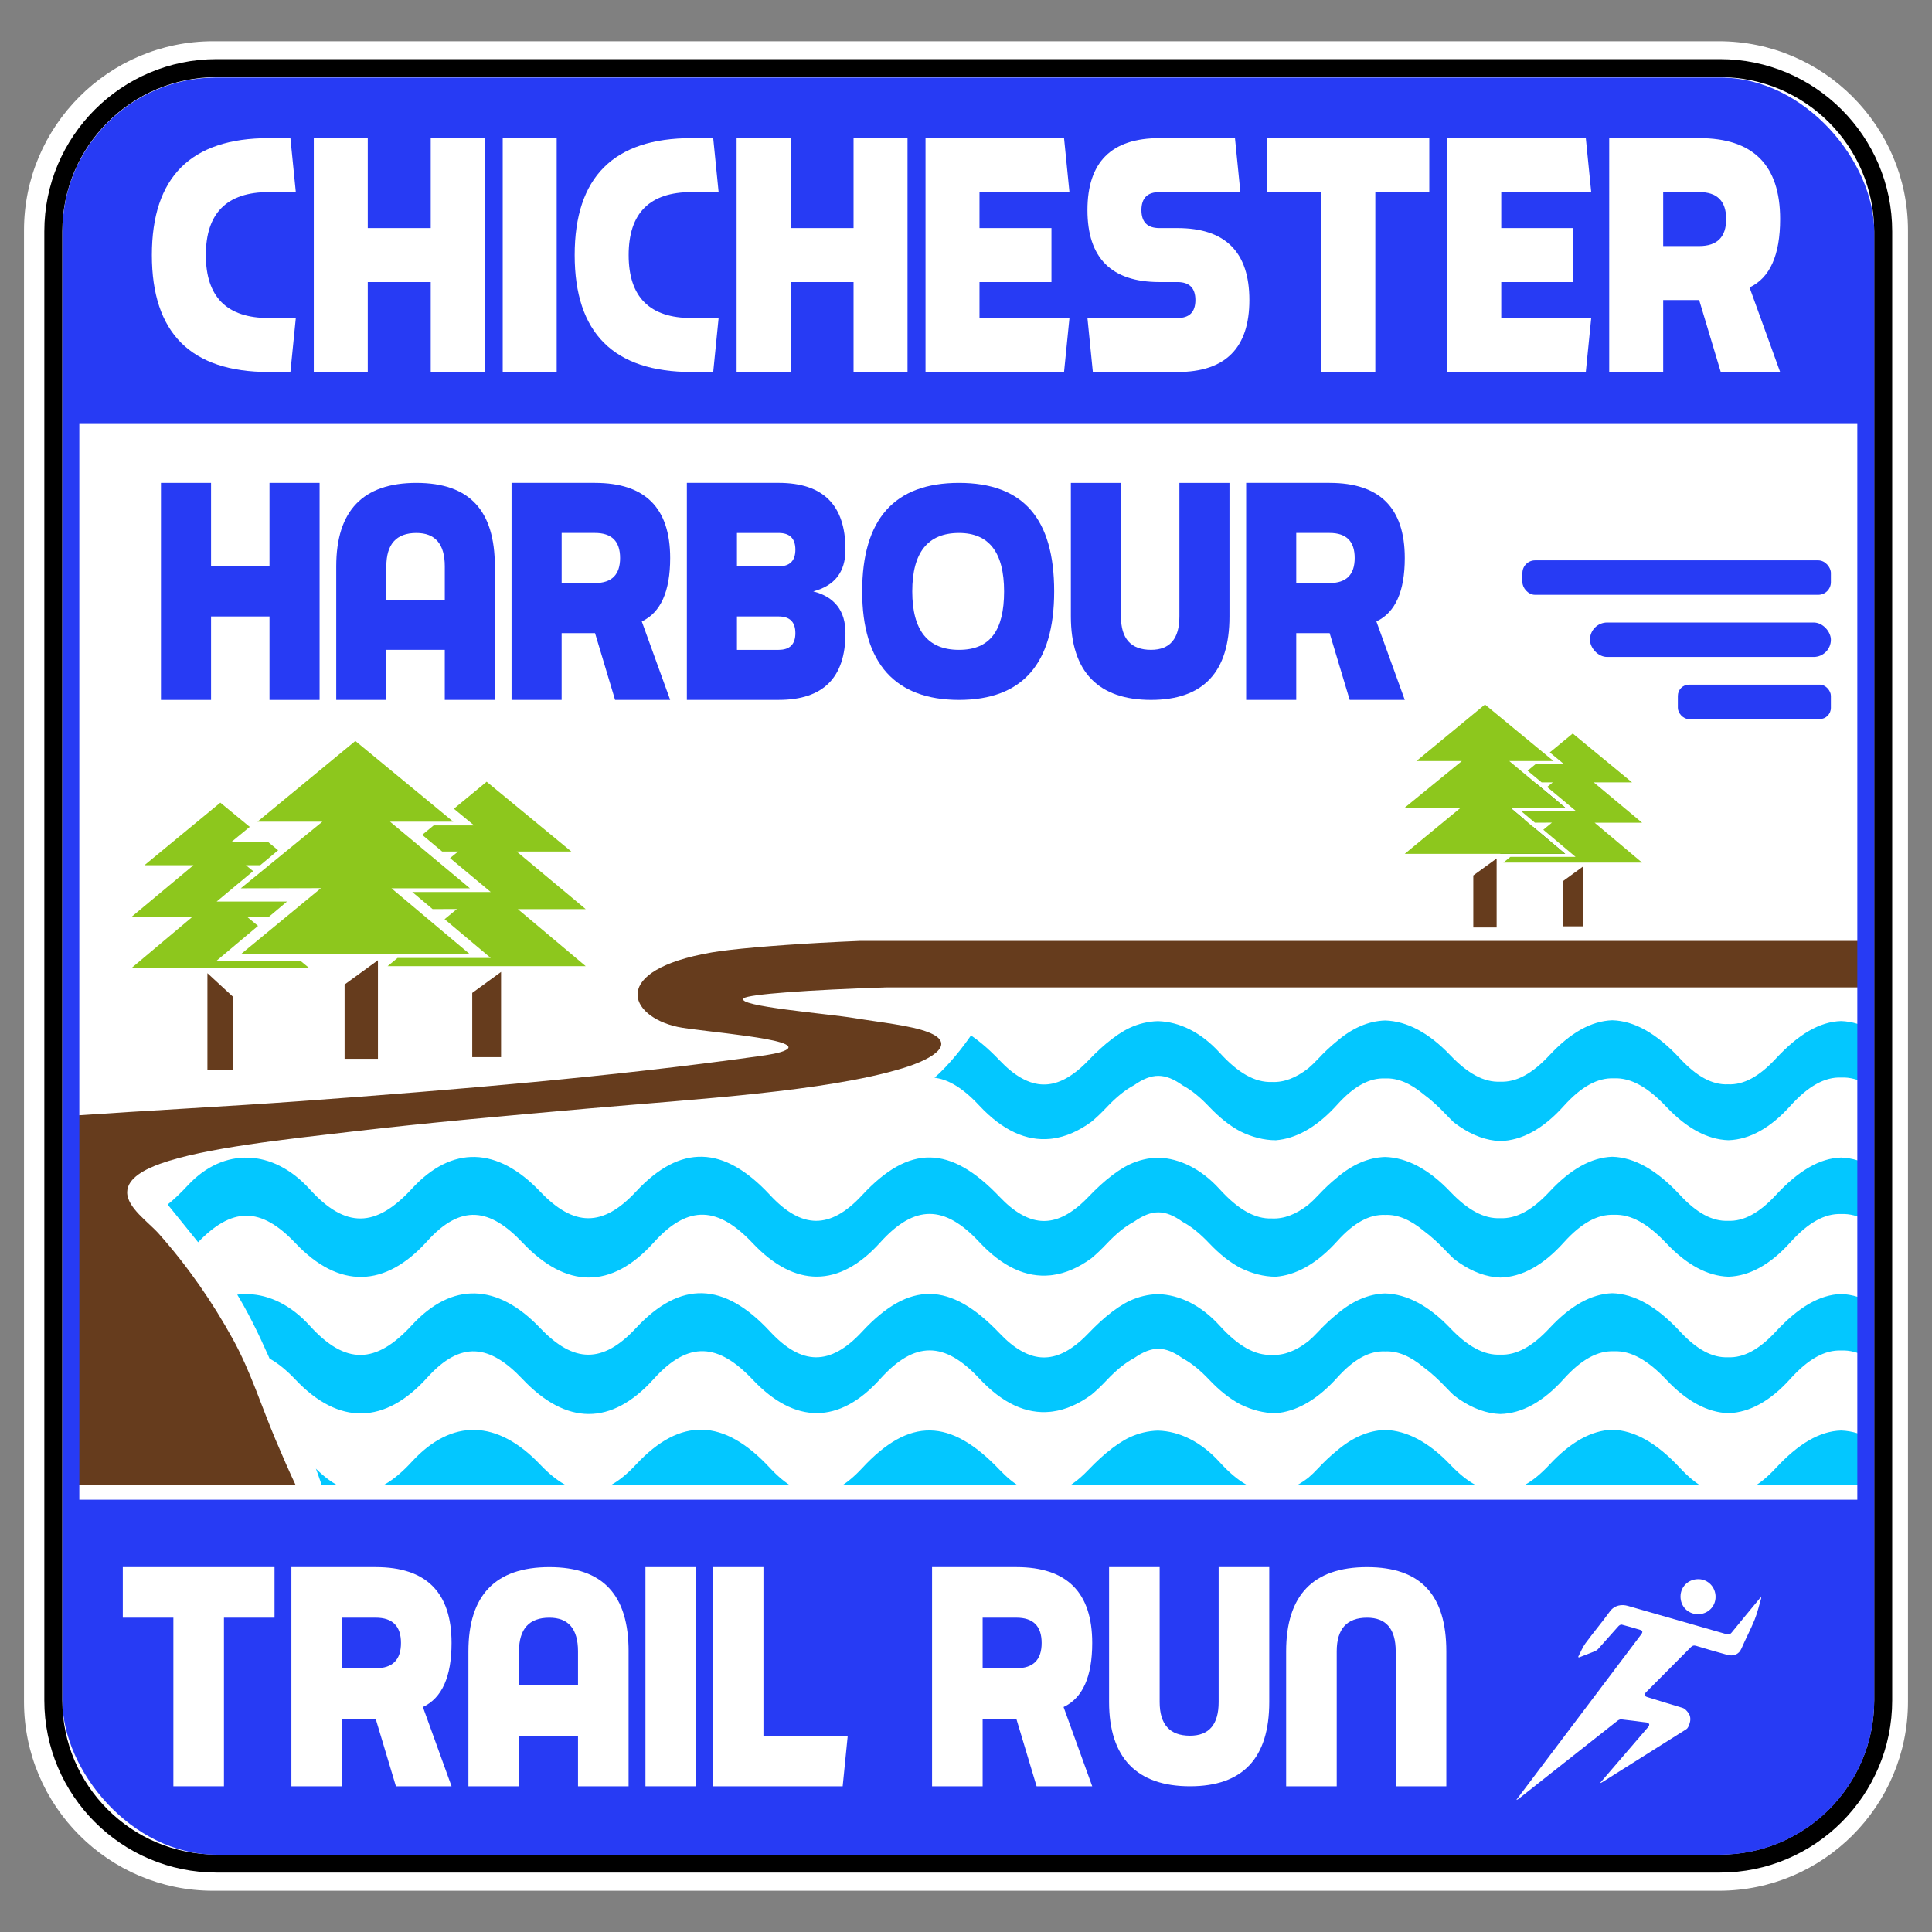 <?xml version="1.0" encoding="UTF-8"?>
<svg id="Layer_1" data-name="Layer 1" xmlns="http://www.w3.org/2000/svg" xmlns:xlink="http://www.w3.org/1999/xlink" viewBox="0 0 1080 1080">
  <rect x="0" y="0" width="1080" height="1080" fill="#808080" stroke="none"/>
  <defs>
    <style>
      .cls-1, .cls-2 {
        fill: none;
      }

      .cls-3 {
        fill: #273bf4;
      }

      .cls-2 {
        stroke: #273bf4;
        stroke-miterlimit: 10;
        stroke-width: 9.46px;
      }

      .cls-4 {
        clip-path: url(#clippath-1);
      }

      .cls-5 {
        clip-path: url(#clippath-2);
      }

      .cls-6 {
        fill: #8dc71d;
      }

      .cls-7 {
        fill: #fff;
      }

      .cls-8 {
        fill: #266d2a;
      }

      .cls-9 {
        clip-path: url(#clippath);
      }

      .cls-10 {
        fill: #663c1d;
      }

      .cls-11 {
        fill: #03c7ff;
      }
    </style>
    <clipPath id="clippath">
      <rect class="cls-1" x="39.61" y="48.06" width="1003.37" height="984" rx="81.47" ry="81.47"/>
    </clipPath>
    <clipPath id="clippath-1">
      <rect class="cls-1" x="35.85" y="457.79" width="1002.72" height="372.27"/>
    </clipPath>
    <clipPath id="clippath-2">
      <path class="cls-1" d="M1689.4,565.61H511.68c5.91,1.39,34.44,8.21,34.44,8.21,0,0-18.99,30.69-38.05,37.95-7.95,3.03-21.54,22.69-40.66,27.95-22.47,6.18-52.55-3.11-89.61-17.52-6.25-2.43-29.25,15.93-35.51,18.18-41.02,14.77-69.89-6.66-69.89-6.66l-60.66,5.24s-62.4,8.57-62.43,8.56c-24.65-7.2-61.25,18.81-61.25,18.81,0,0,36.22,44.76,37.46,46.51,15.79,22.3,25.41,47.48,37.39,74.77,6.69,15.27,13.83,32.26,18.61,47.86,2.3,7.51,6.96,14.38,9.47,21.77,7.29,21.51,14.62,42.46,24.14,62.29l.89,1.86c4.75,9.92,11.26,23.51,19.21,27.53l-11.46,23.86h1526.12l-60.49-407.19ZM439.58,571.58h0s0,0,0,0Z"/>
    </clipPath>
  </defs>
  <g>
    <path class="cls-7" d="M119.09,1051.88c-55.47,0-100.6-45.14-100.6-100.62V128.74c0-55.48,45.13-100.62,100.6-100.62h841.81c55.47,0,100.61,45.14,100.61,100.62v822.52c0,55.48-45.13,100.62-100.61,100.62H119.09Z"/>
    <path class="cls-7" d="M960.91,33.19c52.68,0,95.54,42.86,95.54,95.55v822.52c0,52.69-42.85,95.55-95.54,95.55H119.09c-52.68,0-95.54-42.86-95.54-95.55V128.74c0-52.69,42.85-95.55,95.54-95.55h841.81M960.91,23.06H119.09c-58.27,0-105.67,47.41-105.67,105.68v822.52c0,58.27,47.4,105.68,105.67,105.68h841.81c58.27,0,105.67-47.41,105.67-105.68V128.74c0-58.27-47.4-105.68-105.67-105.68h0Z"/>
  </g>
  <path d="M961.48,43.11c47.54,0,86.21,38.69,86.21,86.22v821.17c0,47.55-38.67,86.22-86.21,86.22H121.05c-47.54,0-86.21-38.67-86.21-86.22V129.33c0-47.54,38.67-86.22,86.21-86.22h840.43M961.48,33.05H121.05c-53.08,0-96.27,43.19-96.27,96.28v821.17c0,53.09,43.19,96.28,96.27,96.28h840.43c53.08,0,96.27-43.19,96.27-96.28V129.33c0-53.09-43.19-96.28-96.27-96.28h0Z"/>
  <g class="cls-9">
    <rect class="cls-3" x="-15.7" y="15.42" width="1093.24" height="221.58"/>
    <rect class="cls-3" x="-15.7" y="838.35" width="1093.24" height="202.67" transform="translate(1061.83 1879.37) rotate(180)"/>
  </g>
  <g>
    <path class="cls-7" d="M894.62,996.51c3.07-3.58,6.14-7.16,9.22-10.74,5.89-6.84,11.8-13.68,17.66-20.54.3-.36.53-1.07.38-1.45-.16-.4-.79-.79-1.26-.85-4.77-.65-9.55-1.27-14.34-1.79-.67-.07-1.52.34-2.09.78-12.42,9.76-24.8,19.56-37.2,29.35-5.96,4.71-11.92,9.42-17.88,14.13-.41.33-.85.63-1.46.78.39-.54.78-1.08,1.19-1.62,22.73-30.12,45.46-60.24,68.19-90.37.25-.33.52-.65.74-1.01.55-.91.33-1.68-.67-1.99-3.5-1.06-7-2.11-10.54-3.01-.52-.13-1.41.39-1.84.87-3.79,4.19-7.5,8.46-11.28,12.66-.53.59-1.26,1.09-2,1.39-2.94,1.2-5.92,2.31-8.88,3.45-.12-.11-.24-.23-.35-.34,1.33-2.54,2.38-5.29,4.06-7.58,4.41-6.01,9.24-11.71,13.61-17.75,2.59-3.58,6.58-4.17,10.07-3.18,18.37,5.25,36.74,10.51,55.1,15.8,1.27.37,2.05.24,2.95-.88,5.03-6.23,10.17-12.38,15.27-18.56.32-.38.61-.78.95-1.22.24.34.34.42.33.47-1.21,4.07-2.13,8.25-3.72,12.16-2.2,5.44-5,10.63-7.32,16.02-1.57,3.65-4.77,4.45-7.98,3.58-5.85-1.59-11.66-3.31-17.46-5.05-1.18-.35-1.97-.13-2.83.73-8.28,8.36-16.6,16.69-24.9,25.03-1.52,1.52-1.3,2.35.76,2.99,6.45,1.99,12.9,4,19.38,5.92,1.2.36,1.87,1.12,2.66,1.99,2.53,2.8,2.01,5.69.6,8.68-.24.51-.66,1.02-1.13,1.32-15.62,9.87-31.25,19.7-46.89,29.54-.29.19-.62.33-.92.49-.06-.08-.12-.16-.18-.25"/>
    <path class="cls-7" d="M949.14,902.35c-5.54-.04-9.75-4.35-9.72-9.94.03-5.47,4.41-9.69,10.02-9.65,5.38.04,9.61,4.43,9.58,9.95-.03,5.43-4.38,9.68-9.88,9.64"/>
  </g>
  <g>
    <path class="cls-7" d="M153.46,876.02v28.27h-28.27v94.25h-28.27v-94.25h-28.27v-28.27h84.82Z"/>
    <path class="cls-7" d="M210.01,876.02c28.27,0,42.41,14.14,42.41,42.41,0,18.85-5.34,30.79-16.02,35.81l16.02,44.3h-31.1l-11.31-37.7h-18.85v37.7h-28.27v-122.52h47.12ZM191.16,932.57h18.85c9.42,0,14.14-4.71,14.14-14.14s-4.71-14.14-14.14-14.14h-18.85v28.27Z"/>
    <path class="cls-7" d="M351.38,923.15v75.4h-28.27v-28.27h-32.99v28.27h-28.27v-75.4c0-31.42,15.08-47.12,45.24-47.12s44.3,15.71,44.3,47.12ZM307.08,904.3c-11.31,0-16.96,6.28-16.96,18.85v18.85h32.99v-18.85c0-12.57-5.34-18.85-16.02-18.85Z"/>
    <path class="cls-7" d="M389.08,876.02v122.52h-28.27v-122.52h28.27Z"/>
    <path class="cls-7" d="M398.5,998.54v-122.52h28.27v94.25h47.12l-2.83,28.27h-72.57Z"/>
    <path class="cls-7" d="M568.15,876.02c28.27,0,42.41,14.14,42.41,42.41,0,18.85-5.34,30.79-16.02,35.81l16.02,44.3h-31.1l-11.31-37.7h-18.85v37.7h-28.27v-122.52h47.12ZM549.3,932.57h18.85c9.42,0,14.14-4.71,14.14-14.14s-4.71-14.14-14.14-14.14h-18.85v28.27Z"/>
    <path class="cls-7" d="M681.25,876.02h28.27v75.4c0,31.42-14.77,47.12-44.3,47.12s-45.24-15.71-45.24-47.12v-75.4h28.27v75.4c0,12.57,5.65,18.85,16.96,18.85,10.68,0,16.02-6.28,16.02-18.85v-75.4Z"/>
    <path class="cls-7" d="M780.21,923.15c0-12.57-5.34-18.85-16.02-18.85-11.31,0-16.96,6.28-16.96,18.85v75.4h-28.27v-75.4c0-31.42,15.08-47.12,45.24-47.12s44.3,15.71,44.3,47.12v75.4h-28.27v-75.4Z"/>
  </g>
  <g>
    <polygon class="cls-6" points="289.49 508.21 327.42 540.09 216.66 540.09 222.22 535.51 274.32 535.51 248.53 513.83 255.42 508.15 241.8 508.17 230.46 498.64 274.32 498.64 251.59 479.69 256.09 476.01 247.18 476.01 236.01 466.69 242.42 461.41 265.02 461.41 253.72 452.1 272.04 436.99 319.38 476.01 288.81 476.01 327.42 508.21 289.49 508.21"/>
    <polygon class="cls-10" points="280.1 590.95 263.98 590.95 263.98 555.04 280.1 543.31 280.1 590.95"/>
    <polygon class="cls-6" points="107.53 512.54 73.52 541.12 172.82 541.12 167.84 537.01 121.13 537.01 144.25 517.58 138.08 512.49 150.29 512.51 160.46 503.96 121.13 503.96 141.51 486.97 137.47 483.67 145.46 483.67 155.48 475.32 149.73 470.58 129.47 470.58 139.6 462.23 123.17 448.69 80.74 483.67 108.14 483.67 73.52 512.54 107.53 512.54"/>
    <polygon class="cls-10" points="115.95 598.13 130.4 598.13 130.4 557.33 115.95 544.01 115.95 598.13"/>
    <polygon class="cls-6" points="236.89 511.75 262.68 533.42 134.61 533.42 179.42 496.49 134.61 496.56 180.2 459.33 143.91 459.33 198.64 414.21 242.08 450.01 253.37 459.33 218.03 459.33 224.37 464.61 235.54 473.92 239.95 477.61 262.68 496.56 218.82 496.56 230.16 506.09 236.89 511.75"/>
    <polygon class="cls-10" points="211.27 591.87 192.63 591.87 192.63 550.34 211.27 536.78 211.27 591.87"/>
  </g>
  <g>
    <polygon class="cls-6" points="891.39 459.9 917.94 482.21 840.4 482.21 844.29 479.01 880.76 479.01 862.71 463.83 867.53 459.86 858 459.87 850.06 453.2 880.76 453.2 864.85 439.93 868.01 437.35 861.77 437.35 853.94 430.83 858.43 427.13 874.25 427.13 866.34 420.61 879.17 410.04 912.31 437.35 890.91 437.35 917.94 459.9 891.39 459.9"/>
    <polygon class="cls-8" points="856.88 462.12 874.93 477.29 838.46 477.29 856.88 462.12"/>
    <polygon class="cls-8" points="852.17 458.16 834.57 458.18 859.02 438.21 874.93 451.48 844.23 451.48 852.17 458.16"/>
    <polygon class="cls-10" points="884.81 517.82 873.53 517.82 873.53 492.68 884.81 484.47 884.81 517.82"/>
    <polygon class="cls-6" points="856.88 462.12 874.93 477.29 785.27 477.29 816.65 451.44 785.27 451.48 817.19 425.42 791.79 425.42 830.1 393.83 860.51 418.9 868.42 425.42 843.68 425.42 848.11 429.12 855.94 435.64 859.02 438.21 874.93 451.48 844.23 451.48 852.17 458.16 856.88 462.12"/>
    <polygon class="cls-10" points="836.63 518.46 823.58 518.46 823.58 489.39 836.63 479.9 836.63 518.46"/>
  </g>
  <g>
    <path class="cls-7" d="M150.27,177.78h15.09l-3.02,30.17h-12.07c-43.58,0-65.37-21.79-65.37-65.37s21.79-65.37,65.37-65.37h12.07l3.02,30.17h-15.09c-23.47,0-35.2,11.74-35.2,35.2s11.73,35.2,35.2,35.2Z"/>
    <path class="cls-7" d="M205.58,127.5h35.2v-50.29h30.17v130.75h-30.17v-50.29h-35.2v50.29h-30.17V77.21h30.17v50.29Z"/>
    <path class="cls-7" d="M311.19,77.21v130.75h-30.17V77.21h30.17Z"/>
    <path class="cls-7" d="M386.62,177.78h15.09l-3.02,30.17h-12.07c-43.58,0-65.37-21.79-65.37-65.37s21.79-65.37,65.37-65.37h12.07l3.02,30.17h-15.09c-23.47,0-35.2,11.74-35.2,35.2s11.73,35.2,35.2,35.2Z"/>
    <path class="cls-7" d="M441.94,127.5h35.2v-50.29h30.17v130.75h-30.17v-50.29h-35.2v50.29h-30.17V77.21h30.17v50.29Z"/>
    <path class="cls-7" d="M594.81,77.21l3.02,30.17h-50.29v20.12h40.23v30.17h-40.23v20.12h50.29l-3.02,30.17h-77.44V77.21h77.44Z"/>
    <path class="cls-7" d="M610.91,207.96l-3.02-30.17h50.29c6.7,0,10.06-3.35,10.06-10.06s-3.35-10.06-10.06-10.06h-10.06c-26.82,0-40.23-13.41-40.23-40.23s13.41-40.23,40.23-40.23h42.24l3.02,30.17h-45.26c-6.71,0-10.06,3.35-10.06,10.06s3.35,10.06,10.06,10.06h10.06c26.82,0,40.23,13.41,40.23,40.23s-13.41,40.23-40.23,40.23h-47.27Z"/>
    <path class="cls-7" d="M798.98,77.21v30.17h-30.17v100.58h-30.17v-100.58h-30.17v-30.17h90.52Z"/>
    <path class="cls-7" d="M886.48,77.21l3.02,30.17h-50.29v20.12h40.23v30.17h-40.23v20.12h50.29l-3.02,30.17h-77.44V77.21h77.44Z"/>
    <path class="cls-7" d="M949.85,77.21c30.17,0,45.26,15.09,45.26,45.26,0,20.12-5.7,32.86-17.1,38.22l17.1,47.27h-33.19l-12.07-40.23h-20.12v40.23h-30.17V77.21h50.29ZM929.73,137.55h20.12c10.06,0,15.09-5.03,15.09-15.09s-5.03-15.09-15.09-15.09h-20.12v30.17Z"/>
  </g>
  <g>
    <path class="cls-3" d="M117.98,316.59h32.67v-46.66h28v121.33h-28v-46.66h-32.67v46.66h-28v-121.33h28v46.66Z"/>
    <path class="cls-3" d="M276.63,316.59v74.66h-28v-28h-32.67v28h-28v-74.66c0-31.11,14.93-46.66,44.8-46.66s43.86,15.56,43.86,46.66ZM232.77,297.93c-11.2,0-16.8,6.22-16.8,18.67v18.67h32.67v-18.67c0-12.44-5.29-18.67-15.87-18.67Z"/>
    <path class="cls-3" d="M332.63,269.93c28,0,42,14,42,42,0,18.67-5.29,30.49-15.87,35.46l15.87,43.86h-30.8l-11.2-37.33h-18.67v37.33h-28v-121.33h46.66ZM313.97,325.92h18.67c9.33,0,14-4.67,14-14s-4.67-14-14-14h-18.67v28Z"/>
    <path class="cls-3" d="M383.96,391.25v-121.33h51.33c24.89,0,37.33,12.44,37.33,37.33,0,12.44-6.01,20.22-18.01,23.33,12.01,3.11,18.01,10.89,18.01,23.33,0,24.89-12.44,37.33-37.33,37.33h-51.33ZM435.29,316.59c6.22,0,9.33-3.11,9.33-9.33s-3.11-9.33-9.33-9.33h-23.33v18.67h23.33ZM435.29,363.26c6.22,0,9.33-3.11,9.33-9.33s-3.11-9.33-9.33-9.33h-23.33v18.67h23.33Z"/>
    <path class="cls-3" d="M589.29,330.59c0,40.44-17.73,60.66-53.2,60.66s-54.13-20.22-54.13-60.66,18.04-60.66,54.13-60.66,53.2,20.22,53.2,60.66ZM536.09,297.93c-17.42,0-26.13,10.89-26.13,32.67s8.71,32.67,26.13,32.67,25.2-10.89,25.2-32.67-8.4-32.67-25.2-32.67Z"/>
    <path class="cls-3" d="M659.28,269.93h28v74.66c0,31.11-14.62,46.66-43.86,46.66s-44.8-15.55-44.8-46.66v-74.66h28v74.66c0,12.44,5.6,18.67,16.8,18.67,10.58,0,15.87-6.22,15.87-18.67v-74.66Z"/>
    <path class="cls-3" d="M743.28,269.93c28,0,42,14,42,42,0,18.67-5.29,30.49-15.87,35.46l15.87,43.86h-30.8l-11.2-37.33h-18.67v37.33h-28v-121.33h46.66ZM724.61,325.92h18.67c9.33,0,14-4.67,14-14s-4.67-14-14-14h-18.67v28Z"/>
  </g>
  <g>
    <rect class="cls-3" x="937.93" y="382.71" width="85.55" height="19.26" rx="6.28" ry="6.28"/>
    <rect class="cls-3" x="851.04" y="313.24" width="172.44" height="19.26" rx="7.06" ry="7.06"/>
    <rect class="cls-3" x="888.79" y="347.98" width="134.69" height="19.26" rx="9.63" ry="9.63"/>
  </g>
  <g class="cls-4">
    <g>
      <path class="cls-10" d="M415.72,558.11c-4.61,4.38,47.28,8.58,61.79,11,14.56,2.4,31.72,4.12,41.36,7.88,15.63,6.08,3.98,14.61-14.26,20.15-43.11,13.12-116.45,17.27-176.17,22.55-44.12,3.92-88.42,7.79-131.01,12.79-37.04,4.33-83.2,9.14-107.97,18.09-7.88,2.85-18.24,7.77-18.37,15.81-.14,8.63,11.98,16.86,17.68,23.28,16.43,18.5,30.09,38.36,41.55,59.2,9.82,17.86,15.9,37.51,23.78,56.08,7.5,17.65,15.28,35.39,25.39,52.18,5.97,9.89,13.81,23.81,26.67,28.99l-442.77-127.44c37.38-8.33,35.87-66.48,40.5-78.5,7.03-18.32,55.92-34.16,113.21-43.6,73.49-12.12,168.47-15.02,251.19-21.05,87.41-6.37,174.5-13.75,254.99-24.98,6.36-.87,13.02-1.89,16.11-3.6,11.17-6.15-48.66-10.31-60.64-12.92-27.44-5.97-38.32-31.66,19.01-41.59,10.86-1.89,34.52-3.92,60.32-5.37,7.47-.41,15.13-.79,22.69-1.09h1222.26v25.98H495.51c-42.59,1.33-77.34,3.81-79.79,6.12Z"/>
      <path class="cls-10" d="M210.41,885.86l5.03,1.45c-1.75-.26-3.36-.78-4.94-1.41-.03-.01-.06-.02-.09-.04Z"/>
    </g>
    <g class="cls-5">
      <g>
        <path class="cls-11" d="M1880.05,599.39c-11.79,41.2-27.77,49.68-52.11,23.85-24.03-25.54-43.07-26.77-66.72.53-18.18,21-45.48,16.36-66.11-4.12-24.46-24.28-31.72-24.31-56.63-.16-23.76,23.07-48.22,23.68-71.72-1.52-19.28-20.67-35.98-21.15-55.26.26-22.95,25.52-47.78,25.39-71.31.46-19.08-20.22-35.82-22.11-55.35-.39-12.73,14.15-25.94,20.57-39.2,19.46-.39-.04-.78-.08-1.17-.12-4.44-.52-8.88-1.89-13.33-4.08-3.73-2.42-7.69-5.86-11.89-10.33-8.84-9.39-17-15.49-24.96-18.09-7.89-3.5-15.68-3.1-23.81,1.81-6.42,3.19-13,8.75-19.98,16.82-2.4,2.77-4.94,5.09-7.61,6.98-5.51,3.46-11.12,5.63-16.74,6.44-.09,0-.21.03-.29.03-1.07.12-2.14.18-3.22.2-12.39-.44-25.24-6.85-36.23-17.75-12.86-12.75-20.96-18.82-29.36-18.2-8.26-.47-16.43,5.56-29.3,18.04-10.15,9.87-20.44,15.62-30.73,17-1.41.2-2.83.3-4.23.31-11.68-.46-23.32-6.59-34.73-18.84-10.03-10.75-19.36-16.04-28.71-15.63-9.3-.4-18.59,4.81-28.58,15.89-11.15,12.4-22.76,18.74-34.42,19.14h-.23c-11.61-.39-23.26-6.64-34.62-18.68-10.16-10.76-19.66-16.34-29.26-15.91-9.11-.4-18.26,4.55-28.12,15.51-11.53,12.82-23.45,19.28-35.47,19.55-.95-.03-1.92-.1-2.88-.21-7.67-.91-15.4-4.34-23.06-10.23-1.35-1.3-2.74-2.68-4.17-4.18-4.39-4.66-8.6-8.48-12.7-11.49-.03,0-.04-.04-.07-.07-7.28-6.04-14.33-9.14-21.44-8.82-8.66-.4-17.4,4.22-26.83,14.68-.6.66-1.21,1.32-1.81,1.95-10.51,11.03-21.45,17.04-32.47,17.92h-.06c-6.58-.01-13.34-1.75-19.88-4.99-5.84-3.1-11.62-7.7-17.32-13.72-5.13-5.41-10.03-9.4-14.81-11.93-9.91-7.1-17.16-7.14-27.19-.14-4.92,2.58-9.98,6.7-15.29,12.32-2.93,3.1-5.76,5.81-8.49,8.09-7.24,5.3-14.54,8.47-21.82,9.44-.39.05-.8.1-1.19.14-13.39,1.37-26.74-4.65-39.81-18.67-19.28-20.67-35.95-21.15-55.26.26-22.95,25.52-47.77,25.39-71.31.46-19.08-20.22-35.82-22.11-55.35-.39-23.68,26.29-48.93,25.87-73.33.07-18.25-19.29-34.4-21.78-53.29-.82-23.59,26.17-49.37,26.74-73.59,1.17-19.49-20.57-35.61-20.59-55.27.25-27.68,29.39-46.59,22.5-57.46-21.21,21.38,16.27,36.8,5.42,52.7-11.61,19.79-21.15,47.26-20.4,67.92,2.34,20.14,22.2,37.06,21.56,57.13-.27,22.47-24.4,47.85-23.46,71.72,1.63,18.69,19.6,34.86,20.06,53.49.05,24.95-26.8,49.19-25.92,74.94,1.81,17.66,19.01,33.53,19.51,51.48.18,26.46-28.55,49.32-28.07,76.86.83,4.01,4.22,7.93,7.46,11.8,9.69,2.37,1.38,4.73,2.4,7.07,3.04,7.33,1.99,14.6.34,22.12-5.03,2.85-1.98,5.73-4.53,8.68-7.61,4.52-4.72,8.83-8.69,13.05-11.88.1-.09.22-.18.33-.27,2.31-1.75,4.55-3.24,6.77-4.53.56-.34,1.12-.64,1.67-.91.38-.21.75-.39,1.15-.56,5.09-2.38,10.42-3.65,15.8-3.8h.23c11.96.36,24.03,6.23,34.39,17.64,10.29,11.33,19.73,16.71,29.18,16.36h.04c6.71.31,13.38-2.25,20.33-7.65,1.8-1.52,3.59-3.27,5.42-5.22,3.52-3.76,6.96-7.01,10.36-9.76.03-.03.04-.03.07-.05,8.75-7.54,17.85-11.42,27.08-11.7,12.14.33,24.45,6.83,36.38,19.37,9.77,10.25,18.86,15.27,27.97,14.85,8.99.4,17.92-4.48,27.53-14.8,11.76-12.62,23.36-19.11,35.04-19.54h.08c12.41.33,24.93,7.46,37.83,21.35,9.26,9.97,18.02,14.85,26.85,14.45,8.68.4,17.39-4.29,26.64-14.26,12.71-13.73,24.62-20.75,36.59-21.1,12.27.38,24.7,7.71,38.25,21.94,4.01,4.22,7.93,7.46,11.8,9.69,4.77,2.79,9.47,4.06,14.17,3.82,8.4.35,16.82-4.1,25.73-13.42,11.82-12.38,22.39-19.58,32.74-21.64,3.46-.47,6.98-.46,10.49.04.18,0,.34.04.49.09,3.86.57,7.71,1.73,11.49,3.46.03.01.05.03.08.04,5.82,2.98,11.79,7.54,18.09,13.68.01.01.03.03.04.04,1.97,2.18,3.91,4.12,5.82,5.85.05.05.1.1.16.14,16.78,15.94,31.97,15.68,48.97-2.54,17.42-18.71,33.36-24.83,49.79-19.1,8.09,2.97,16.18,8.64,24.1,16.96,3.06,3.2,6.04,5.9,8.99,8.06,15.06,11.14,28.92,8.73,44.47-8.01,24.95-26.8,49.19-25.92,74.95,1.81,17.68,19.01,33.54,19.51,51.49.18,26.43-28.55,49.29-28.07,76.86.83,17.09,17.96,32.45,18.11,49.67.09,28.03-29.36,49.12-29.69,76.73-.96,17.86,18.59,33.74,19.32,51.64.13,26.18-28.1,49.02-27.8,75.15-1.58,19.27,19.34,21.68,19.85,48.7,8.98Z"/>
        <path class="cls-11" d="M1880.05,675.69c-11.79,41.2-27.77,49.68-52.11,23.85-24.03-25.54-43.07-26.77-66.72.53-18.18,21-45.48,16.36-66.11-4.12-24.46-24.28-31.72-24.31-56.63-.16-23.76,23.07-48.22,23.68-71.72-1.52-19.28-20.67-35.98-21.15-55.26.26-22.95,25.52-47.78,25.39-71.31.46-19.08-20.22-35.82-22.11-55.35-.39-12.73,14.15-25.94,20.57-39.2,19.46-.39-.04-.78-.08-1.17-.12-4.44-.52-8.88-1.89-13.33-4.08-3.73-2.42-7.69-5.86-11.89-10.33-8.84-9.39-17-15.49-24.96-18.09-7.89-3.5-15.68-3.1-23.81,1.81-6.42,3.19-13,8.75-19.98,16.82-2.4,2.77-4.94,5.09-7.61,6.98-5.51,3.46-11.12,5.63-16.74,6.44-.09,0-.21.03-.29.03-1.07.12-2.14.18-3.22.2-12.39-.44-25.24-6.85-36.23-17.75-12.86-12.75-20.96-18.82-29.36-18.2-8.26-.47-16.43,5.56-29.3,18.04-10.15,9.87-20.44,15.62-30.73,17-1.41.2-2.83.3-4.23.31-11.68-.46-23.32-6.59-34.73-18.84-10.03-10.75-19.36-16.04-28.71-15.63-9.3-.4-18.59,4.81-28.58,15.89-11.15,12.4-22.76,18.74-34.42,19.14h-.23c-11.61-.39-23.26-6.64-34.62-18.68-10.16-10.76-19.66-16.34-29.26-15.91-9.11-.4-18.26,4.55-28.12,15.51-11.53,12.82-23.45,19.28-35.47,19.55-.95-.03-1.92-.1-2.88-.21-7.67-.91-15.4-4.34-23.06-10.23-1.35-1.3-2.74-2.68-4.17-4.18-4.39-4.66-8.6-8.48-12.7-11.49-.03,0-.04-.04-.07-.07-7.28-6.04-14.33-9.14-21.44-8.82-8.66-.4-17.4,4.22-26.83,14.68-.6.66-1.21,1.32-1.81,1.95-10.51,11.03-21.45,17.04-32.47,17.92h-.06c-6.58-.01-13.34-1.75-19.88-4.99-5.84-3.1-11.62-7.7-17.32-13.72-5.13-5.41-10.03-9.4-14.81-11.93-9.91-7.1-17.16-7.14-27.19-.14-4.92,2.58-9.98,6.7-15.29,12.32-2.93,3.1-5.76,5.81-8.49,8.09-7.24,5.3-14.54,8.47-21.82,9.44-.39.05-.8.1-1.19.14-13.39,1.37-26.74-4.65-39.81-18.67-19.28-20.67-35.95-21.15-55.26.26-22.95,25.52-47.77,25.39-71.31.46-19.08-20.22-35.82-22.11-55.35-.39-23.68,26.29-48.93,25.87-73.33.07-18.25-19.29-34.4-21.78-53.29-.82-23.59,26.17-49.37,26.74-73.59,1.17-19.49-20.57-35.61-20.59-55.27.25-27.68,29.39-46.59,22.5-57.46-21.21,21.38,16.27,36.8,5.42,52.7-11.61,19.79-21.15,47.26-20.4,67.92,2.34,20.14,22.2,37.06,21.56,57.13-.27,22.47-24.4,47.85-23.46,71.72,1.63,18.69,19.6,34.86,20.06,53.49.05,24.95-26.8,49.19-25.92,74.94,1.81,17.66,19.01,33.53,19.51,51.48.18,26.46-28.55,49.32-28.07,76.86.83,4.01,4.22,7.93,7.46,11.8,9.69,2.37,1.38,4.73,2.4,7.07,3.04,7.33,1.99,14.6.34,22.12-5.03,2.85-1.98,5.73-4.53,8.68-7.61,4.52-4.72,8.83-8.69,13.05-11.88.1-.09.22-.18.33-.27,2.31-1.75,4.55-3.24,6.77-4.53.56-.34,1.12-.64,1.67-.91.38-.21.75-.39,1.15-.56,5.09-2.38,10.42-3.65,15.8-3.8h.23c11.96.36,24.03,6.23,34.39,17.64,10.29,11.33,19.73,16.71,29.18,16.36h.04c6.71.31,13.38-2.25,20.33-7.65,1.8-1.52,3.59-3.27,5.42-5.22,3.52-3.76,6.96-7.01,10.36-9.76.03-.03.04-.03.07-.05,8.75-7.54,17.85-11.42,27.08-11.7,12.14.33,24.45,6.83,36.38,19.37,9.77,10.25,18.86,15.27,27.97,14.85,8.99.4,17.92-4.48,27.53-14.8,11.76-12.62,23.36-19.11,35.04-19.54h.08c12.41.33,24.93,7.46,37.83,21.35,9.26,9.97,18.02,14.85,26.85,14.45,8.68.4,17.39-4.29,26.64-14.26,12.71-13.73,24.62-20.75,36.59-21.1,12.27.38,24.7,7.71,38.25,21.94,4.01,4.22,7.93,7.46,11.8,9.69,4.77,2.79,9.47,4.06,14.17,3.82,8.4.35,16.82-4.1,25.73-13.42,11.82-12.38,22.39-19.58,32.74-21.64,3.46-.47,6.98-.46,10.49.04.18,0,.34.04.49.09,3.86.57,7.71,1.73,11.49,3.46.03.01.05.03.08.04,5.82,2.98,11.79,7.54,18.09,13.68.01.01.03.03.04.04,1.97,2.18,3.91,4.12,5.82,5.85.05.05.1.1.16.14,16.78,15.94,31.97,15.68,48.97-2.54,17.42-18.71,33.36-24.83,49.79-19.1,8.09,2.97,16.18,8.64,24.1,16.96,3.06,3.2,6.04,5.9,8.99,8.06,15.06,11.14,28.92,8.73,44.47-8.01,24.95-26.8,49.19-25.92,74.95,1.81,17.68,19.01,33.54,19.51,51.49.18,26.43-28.55,49.29-28.07,76.86.83,17.09,17.96,32.45,18.11,49.67.09,28.03-29.36,49.12-29.69,76.73-.96,17.86,18.59,33.74,19.32,51.64.13,26.18-28.1,49.02-27.8,75.15-1.58,19.27,19.34,21.68,19.85,48.7,8.98Z"/>
        <path class="cls-11" d="M1880.05,751.98c-11.79,41.2-27.77,49.68-52.11,23.85-24.03-25.54-43.07-26.77-66.72.53-18.18,21-45.48,16.36-66.11-4.12-24.46-24.28-31.72-24.31-56.63-.16-23.76,23.07-48.22,23.68-71.72-1.52-19.28-20.67-35.98-21.15-55.26.26-22.95,25.52-47.78,25.39-71.31.46-19.08-20.22-35.82-22.11-55.35-.39-12.73,14.15-25.94,20.57-39.2,19.46-.39-.04-.78-.08-1.17-.12-4.44-.52-8.88-1.89-13.33-4.08-3.73-2.42-7.69-5.86-11.89-10.33-8.84-9.39-17-15.49-24.96-18.09-7.89-3.5-15.68-3.1-23.81,1.81-6.42,3.19-13,8.75-19.98,16.82-2.4,2.77-4.94,5.09-7.61,6.98-5.51,3.46-11.12,5.63-16.74,6.44-.09,0-.21.03-.29.03-1.07.12-2.14.18-3.22.2-12.39-.44-25.24-6.85-36.23-17.75-12.86-12.75-20.96-18.82-29.36-18.2-8.26-.47-16.43,5.56-29.3,18.04-10.15,9.87-20.44,15.62-30.73,17-1.41.2-2.83.3-4.23.31-11.68-.46-23.32-6.59-34.73-18.84-10.03-10.75-19.36-16.04-28.71-15.63-9.3-.4-18.59,4.81-28.58,15.89-11.15,12.4-22.76,18.74-34.42,19.14h-.23c-11.61-.39-23.26-6.64-34.62-18.68-10.16-10.76-19.66-16.34-29.26-15.91-9.11-.4-18.26,4.55-28.12,15.51-11.53,12.82-23.45,19.28-35.47,19.55-.95-.03-1.92-.1-2.88-.21-7.67-.91-15.4-4.34-23.06-10.23-1.35-1.3-2.74-2.68-4.17-4.18-4.39-4.66-8.6-8.48-12.7-11.49-.03,0-.04-.04-.07-.07-7.28-6.04-14.33-9.14-21.44-8.82-8.66-.4-17.4,4.22-26.83,14.68-.6.66-1.21,1.32-1.81,1.95-10.51,11.03-21.45,17.04-32.47,17.92h-.06c-6.58-.01-13.34-1.75-19.88-4.99-5.84-3.1-11.62-7.7-17.32-13.72-5.13-5.41-10.03-9.4-14.81-11.93-9.91-7.1-17.16-7.14-27.19-.14-4.92,2.58-9.98,6.7-15.29,12.32-2.93,3.1-5.76,5.81-8.49,8.09-7.24,5.3-14.54,8.47-21.82,9.44-.39.05-.8.1-1.19.14-13.39,1.37-26.74-4.65-39.81-18.67-19.28-20.67-35.95-21.15-55.26.26-22.95,25.52-47.77,25.39-71.31.46-19.08-20.22-35.82-22.11-55.35-.39-23.68,26.29-48.93,25.87-73.33.07-18.25-19.29-34.4-21.78-53.29-.82-23.59,26.17-49.37,26.74-73.59,1.17-19.49-20.57-35.61-20.59-55.27.25-27.68,29.39-46.59,22.5-57.46-21.21,21.38,16.27,36.8,5.42,52.7-11.61,19.79-21.15,47.26-20.4,67.92,2.34,20.14,22.2,37.06,21.56,57.13-.27,22.47-24.4,47.85-23.46,71.72,1.63,18.69,19.6,34.86,20.06,53.49.05,24.95-26.8,49.19-25.92,74.94,1.81,17.66,19.01,33.53,19.51,51.48.18,26.46-28.55,49.32-28.07,76.86.83,4.01,4.22,7.93,7.46,11.8,9.69,2.37,1.38,4.73,2.4,7.07,3.04,7.33,1.99,14.6.34,22.12-5.03,2.85-1.98,5.73-4.53,8.68-7.61,4.52-4.72,8.83-8.69,13.05-11.88.1-.09.22-.18.33-.27,2.31-1.75,4.55-3.24,6.77-4.53.56-.34,1.12-.64,1.67-.91.38-.21.75-.39,1.15-.56,5.09-2.38,10.42-3.65,15.8-3.8h.23c11.96.36,24.03,6.23,34.39,17.64,10.29,11.33,19.73,16.71,29.18,16.36h.04c6.71.31,13.38-2.25,20.33-7.65,1.8-1.52,3.59-3.27,5.42-5.22,3.52-3.76,6.96-7.01,10.36-9.76.03-.03.04-.03.07-.05,8.75-7.54,17.85-11.42,27.08-11.7,12.14.33,24.45,6.83,36.38,19.37,9.77,10.25,18.86,15.27,27.97,14.85,8.99.4,17.92-4.48,27.53-14.8,11.76-12.62,23.36-19.11,35.04-19.54h.08c12.41.33,24.93,7.46,37.83,21.35,9.26,9.97,18.02,14.85,26.85,14.45,8.68.4,17.39-4.29,26.64-14.26,12.71-13.73,24.62-20.75,36.59-21.1,12.27.38,24.7,7.71,38.25,21.94,4.01,4.22,7.93,7.46,11.8,9.69,4.77,2.79,9.47,4.06,14.17,3.82,8.4.35,16.82-4.1,25.73-13.42,11.82-12.38,22.39-19.58,32.74-21.64,3.46-.47,6.98-.46,10.49.04.18,0,.34.04.49.09,3.86.57,7.71,1.73,11.49,3.46.03.01.05.03.08.04,5.82,2.98,11.79,7.54,18.09,13.68.01.01.03.03.04.04,1.97,2.18,3.91,4.12,5.82,5.85.05.05.1.1.16.14,16.78,15.94,31.97,15.68,48.97-2.54,17.42-18.71,33.36-24.83,49.79-19.1,8.09,2.97,16.18,8.64,24.1,16.96,3.06,3.2,6.04,5.9,8.99,8.06,15.06,11.14,28.92,8.73,44.47-8.01,24.95-26.8,49.19-25.92,74.95,1.81,17.68,19.01,33.54,19.51,51.49.18,26.43-28.55,49.29-28.07,76.86.83,17.09,17.96,32.45,18.11,49.67.09,28.03-29.36,49.12-29.69,76.73-.96,17.86,18.59,33.74,19.32,51.64.13,26.18-28.1,49.02-27.8,75.15-1.58,19.27,19.34,21.68,19.85,48.7,8.98Z"/>
        <path class="cls-11" d="M1880.05,828.28c-11.79,41.2-27.77,49.68-52.11,23.85-24.03-25.54-43.07-26.77-66.72.53-18.18,21-45.48,16.36-66.11-4.12-24.46-24.28-31.72-24.31-56.63-.16-23.76,23.07-48.22,23.68-71.72-1.52-19.28-20.67-35.98-21.15-55.26.26-22.95,25.52-47.78,25.39-71.31.46-19.08-20.22-35.82-22.11-55.35-.39-12.73,14.15-25.94,20.57-39.2,19.46-.39-.04-.78-.08-1.17-.12-4.44-.52-8.88-1.89-13.33-4.08-3.73-2.42-7.69-5.86-11.89-10.33-8.84-9.39-17-15.49-24.96-18.09-7.89-3.5-15.68-3.1-23.81,1.81-6.42,3.19-13,8.75-19.98,16.82-2.4,2.77-4.94,5.09-7.61,6.98-5.51,3.46-11.12,5.63-16.74,6.44-.09,0-.21.03-.29.03-1.07.12-2.14.18-3.22.2-12.39-.44-25.24-6.85-36.23-17.75-12.86-12.75-20.96-18.82-29.36-18.2-8.26-.47-16.43,5.56-29.3,18.04-10.15,9.87-20.44,15.62-30.73,17-1.41.2-2.83.3-4.23.31-11.68-.46-23.32-6.59-34.73-18.84-10.03-10.75-19.36-16.04-28.71-15.63-9.3-.4-18.59,4.81-28.58,15.89-11.15,12.4-22.76,18.74-34.42,19.14h-.23c-11.61-.39-23.26-6.64-34.62-18.68-10.16-10.76-19.66-16.34-29.26-15.91-9.11-.4-18.26,4.55-28.12,15.51-11.53,12.82-23.45,19.28-35.47,19.55-.95-.03-1.92-.1-2.88-.21-7.67-.91-15.4-4.34-23.06-10.23-1.35-1.3-2.74-2.68-4.17-4.18-4.39-4.66-8.6-8.48-12.7-11.49-.03,0-.04-.04-.07-.07-7.28-6.04-14.33-9.14-21.44-8.82-8.66-.4-17.4,4.22-26.83,14.68-.6.66-1.21,1.32-1.81,1.95-10.51,11.03-21.45,17.04-32.47,17.92h-.06c-6.58-.01-13.34-1.75-19.88-4.99-5.84-3.1-11.62-7.7-17.32-13.72-5.13-5.41-10.03-9.4-14.81-11.93-9.91-7.1-17.16-7.14-27.19-.14-4.92,2.58-9.98,6.7-15.29,12.32-2.93,3.1-5.76,5.81-8.49,8.09-7.24,5.3-14.54,8.47-21.82,9.44-.39.05-.8.1-1.19.14-13.39,1.37-26.74-4.65-39.81-18.67-19.28-20.67-35.95-21.15-55.26.26-22.95,25.52-47.77,25.39-71.31.46-19.08-20.22-35.82-22.11-55.35-.39-23.68,26.29-48.93,25.87-73.33.07-18.25-19.29-34.4-21.78-53.29-.82-23.59,26.17-49.37,26.74-73.59,1.17-19.49-20.57-35.61-20.59-55.27.25-27.68,29.39-46.59,22.5-57.46-21.21,21.38,16.27,36.8,5.42,52.7-11.61,19.79-21.15,47.26-20.4,67.92,2.34,20.14,22.2,37.06,21.56,57.13-.27,22.47-24.4,47.85-23.46,71.72,1.63,18.69,19.6,34.86,20.06,53.49.05,24.95-26.8,49.19-25.92,74.94,1.81,17.66,19.01,33.53,19.51,51.48.18,26.46-28.55,49.32-28.07,76.86.83,4.01,4.22,7.93,7.46,11.8,9.69,2.37,1.38,4.73,2.4,7.07,3.04,7.33,1.99,14.6.34,22.12-5.03,2.85-1.98,5.73-4.53,8.68-7.61,4.52-4.72,8.83-8.69,13.05-11.88.1-.09.22-.18.33-.27,2.31-1.75,4.55-3.24,6.77-4.53.56-.34,1.12-.64,1.67-.91.38-.21.75-.39,1.15-.56,5.09-2.38,10.42-3.65,15.8-3.8h.23c11.96.36,24.03,6.23,34.39,17.64,10.29,11.33,19.73,16.71,29.18,16.36h.04c6.71.31,13.38-2.25,20.33-7.65,1.8-1.52,3.59-3.27,5.42-5.22,3.52-3.76,6.96-7.01,10.36-9.76.03-.03.04-.03.07-.05,8.75-7.54,17.85-11.42,27.08-11.7,12.14.33,24.45,6.83,36.38,19.37,9.77,10.25,18.86,15.27,27.97,14.85,8.99.4,17.92-4.48,27.53-14.8,11.76-12.62,23.36-19.11,35.04-19.54h.08c12.41.33,24.93,7.46,37.83,21.35,9.26,9.97,18.02,14.85,26.85,14.45,8.68.4,17.39-4.29,26.64-14.26,12.71-13.73,24.62-20.75,36.59-21.1,12.27.38,24.7,7.71,38.25,21.94,4.01,4.22,7.93,7.46,11.8,9.69,4.77,2.79,9.47,4.06,14.17,3.82,8.4.35,16.82-4.1,25.73-13.42,11.82-12.38,22.39-19.58,32.74-21.64,3.46-.47,6.98-.46,10.49.04.18,0,.34.04.49.09,3.86.57,7.71,1.73,11.49,3.46.03.01.05.03.08.04,5.82,2.98,11.79,7.54,18.09,13.68.01.01.03.03.04.04,1.97,2.18,3.91,4.12,5.82,5.85.05.05.1.1.16.14,16.78,15.94,31.97,15.68,48.97-2.54,17.42-18.71,33.36-24.83,49.79-19.1,8.09,2.97,16.18,8.64,24.1,16.96,3.06,3.2,6.04,5.9,8.99,8.06,15.06,11.14,28.92,8.73,44.47-8.01,24.95-26.8,49.19-25.92,74.95,1.81,17.68,19.01,33.54,19.51,51.49.18,26.43-28.55,49.29-28.07,76.86.83,17.09,17.96,32.45,18.11,49.67.09,28.03-29.36,49.12-29.69,76.73-.96,17.86,18.59,33.74,19.32,51.64.13,26.18-28.1,49.02-27.8,75.15-1.58,19.27,19.34,21.68,19.85,48.7,8.98Z"/>
        <path class="cls-11" d="M1880.05,904.57c-11.79,41.2-27.77,49.68-52.11,23.85-24.03-25.54-43.07-26.77-66.72.53-18.18,21-45.48,16.36-66.11-4.12-24.46-24.28-31.72-24.31-56.63-.16-23.76,23.07-48.22,23.68-71.72-1.52-19.28-20.67-35.98-21.15-55.26.26-22.95,25.52-47.78,25.39-71.31.46-19.08-20.22-35.82-22.11-55.35-.39-12.73,14.15-25.94,20.57-39.2,19.46-.39-.04-.78-.08-1.17-.12-4.44-.52-8.88-1.89-13.33-4.08-3.73-2.42-7.69-5.86-11.89-10.33-8.84-9.39-17-15.49-24.96-18.09-7.89-3.5-15.68-3.1-23.81,1.81-6.42,3.19-13,8.75-19.98,16.82-2.4,2.77-4.94,5.09-7.61,6.98-5.51,3.46-11.12,5.63-16.74,6.44-.09,0-.21.03-.29.03-1.07.12-2.14.18-3.22.2-12.39-.44-25.24-6.85-36.23-17.75-12.86-12.75-20.96-18.82-29.36-18.2-8.26-.47-16.43,5.56-29.3,18.04-10.15,9.87-20.44,15.62-30.73,17-1.41.2-2.83.3-4.23.31-11.68-.46-23.32-6.59-34.73-18.84-10.03-10.75-19.36-16.04-28.71-15.63-9.3-.4-18.59,4.81-28.58,15.89-11.15,12.4-22.76,18.74-34.42,19.14h-.23c-11.61-.39-23.26-6.64-34.62-18.68-10.16-10.76-19.66-16.34-29.26-15.91-9.11-.4-18.26,4.55-28.12,15.51-11.53,12.82-23.45,19.28-35.47,19.55-.95-.03-1.92-.1-2.88-.21-7.67-.91-15.4-4.34-23.06-10.23-1.35-1.3-2.74-2.68-4.17-4.18-4.39-4.66-8.6-8.48-12.7-11.49-.03,0-.04-.04-.07-.07-7.28-6.04-14.33-9.14-21.44-8.82-8.66-.4-17.4,4.22-26.83,14.68-.6.66-1.21,1.32-1.81,1.95-10.51,11.03-21.45,17.04-32.47,17.92h-.06c-6.58-.01-13.34-1.75-19.88-4.99-5.84-3.1-11.62-7.7-17.32-13.72-5.13-5.41-10.03-9.4-14.81-11.93-9.91-7.1-17.16-7.14-27.19-.14-4.92,2.58-9.98,6.7-15.29,12.32-2.93,3.1-5.76,5.81-8.49,8.09-7.24,5.3-14.54,8.47-21.82,9.44-.39.05-.8.1-1.19.14-13.39,1.37-26.74-4.65-39.81-18.67-19.28-20.67-35.95-21.15-55.26.26-22.95,25.52-47.77,25.39-71.31.46-19.08-20.22-35.82-22.11-55.35-.39-23.68,26.29-48.93,25.87-73.33.07-18.25-19.29-34.4-21.78-53.29-.82-23.59,26.17-49.37,26.74-73.59,1.17-19.49-20.57-35.61-20.59-55.27.25-27.68,29.39-46.59,22.5-57.46-21.21,21.38,16.27,36.8,5.42,52.7-11.61,19.79-21.15,47.26-20.4,67.92,2.34,20.14,22.2,37.06,21.56,57.13-.27,22.47-24.4,47.85-23.46,71.72,1.63,18.69,19.6,34.86,20.06,53.49.05,24.95-26.8,49.19-25.92,74.94,1.81,17.66,19.01,33.53,19.51,51.48.18,26.46-28.55,49.32-28.07,76.86.83,4.01,4.22,7.93,7.46,11.8,9.69,2.37,1.38,4.73,2.4,7.07,3.04,7.33,1.99,14.6.34,22.12-5.03,2.85-1.98,5.73-4.53,8.68-7.61,4.52-4.72,8.83-8.69,13.05-11.88.1-.09.22-.18.33-.27,2.31-1.75,4.55-3.24,6.77-4.53.56-.34,1.12-.64,1.67-.91.38-.21.75-.39,1.15-.56,5.09-2.38,10.42-3.65,15.8-3.8h.23c11.96.36,24.03,6.23,34.39,17.64,10.29,11.33,19.73,16.71,29.18,16.36h.04c6.71.31,13.38-2.25,20.33-7.65,1.8-1.52,3.59-3.27,5.42-5.22,3.52-3.76,6.96-7.01,10.36-9.76.03-.03.04-.03.07-.05,8.75-7.54,17.85-11.42,27.08-11.7,12.14.33,24.45,6.83,36.38,19.37,9.77,10.25,18.86,15.27,27.97,14.85,8.99.4,17.92-4.48,27.53-14.8,11.76-12.62,23.36-19.11,35.04-19.54h.08c12.41.33,24.93,7.46,37.83,21.35,9.26,9.97,18.02,14.85,26.85,14.45,8.68.4,17.39-4.29,26.64-14.26,12.71-13.73,24.62-20.75,36.59-21.1,12.27.38,24.7,7.71,38.25,21.94,4.01,4.22,7.93,7.46,11.8,9.69,4.77,2.79,9.47,4.06,14.17,3.82,8.4.35,16.82-4.1,25.73-13.42,11.82-12.38,22.39-19.58,32.74-21.64,3.46-.47,6.98-.46,10.49.04.18,0,.34.04.49.09,3.86.57,7.71,1.73,11.49,3.46.03.01.05.03.08.04,5.82,2.98,11.79,7.54,18.09,13.68.01.01.03.03.04.04,1.97,2.18,3.91,4.12,5.82,5.85.05.05.1.1.16.14,16.78,15.94,31.97,15.68,48.97-2.54,17.42-18.71,33.36-24.83,49.79-19.1,8.09,2.97,16.18,8.64,24.1,16.96,3.06,3.2,6.04,5.9,8.99,8.06,15.06,11.14,28.92,8.73,44.47-8.01,24.95-26.8,49.19-25.92,74.95,1.81,17.68,19.01,33.54,19.51,51.49.18,26.43-28.55,49.29-28.07,76.86.83,17.09,17.96,32.45,18.11,49.67.09,28.03-29.36,49.12-29.69,76.73-.96,17.86,18.59,33.74,19.32,51.64.13,26.18-28.1,49.02-27.8,75.15-1.58,19.27,19.34,21.68,19.85,48.7,8.98Z"/>
        <path class="cls-11" d="M1880.05,978.26c-11.79,41.2-27.77,49.68-52.11,23.85-24.03-25.54-43.07-26.77-66.72.53-18.18,21-45.48,16.36-66.11-4.12-24.46-24.28-31.72-24.31-56.63-.16-23.76,23.07-48.22,23.68-71.72-1.52-19.28-20.67-35.98-21.15-55.26.26-22.95,25.52-47.78,25.39-71.31.46-19.08-20.22-35.82-22.11-55.35-.39-12.73,14.15-25.94,20.57-39.2,19.46-.39-.04-.78-.08-1.17-.12-4.44-.52-8.88-1.89-13.33-4.08-3.73-2.42-7.69-5.86-11.89-10.33-8.84-9.39-17-15.49-24.96-18.09-7.89-3.5-15.68-3.1-23.81,1.81-6.42,3.19-13,8.75-19.98,16.82-2.4,2.77-4.94,5.09-7.61,6.98-5.51,3.46-11.12,5.63-16.74,6.44-.09,0-.21.03-.29.03-1.07.12-2.14.18-3.22.2-12.39-.44-25.24-6.85-36.23-17.75-12.86-12.75-20.96-18.82-29.36-18.2-8.26-.47-16.43,5.56-29.3,18.04-10.15,9.87-20.44,15.62-30.73,17-1.41.2-2.83.3-4.23.31-11.68-.46-23.32-6.59-34.73-18.84-10.03-10.75-19.36-16.04-28.71-15.63-9.3-.4-18.59,4.81-28.58,15.89-11.15,12.4-22.76,18.74-34.42,19.14h-.23c-11.61-.39-23.26-6.64-34.62-18.68-10.16-10.76-19.66-16.34-29.26-15.91-9.11-.4-18.26,4.55-28.12,15.51-11.53,12.82-23.45,19.28-35.47,19.55-.95-.03-1.92-.1-2.88-.21-7.67-.91-15.4-4.34-23.06-10.23-1.35-1.3-2.74-2.68-4.17-4.18-4.39-4.66-8.6-8.48-12.7-11.49-.03,0-.04-.04-.07-.07-7.28-6.04-14.33-9.14-21.44-8.82-8.66-.4-17.4,4.22-26.83,14.68-.6.66-1.21,1.32-1.81,1.95-10.51,11.03-21.45,17.04-32.47,17.92h-.06c-6.58-.01-13.34-1.75-19.88-4.99-5.84-3.1-11.62-7.7-17.32-13.72-5.13-5.41-10.03-9.4-14.81-11.93-9.91-7.1-17.16-7.14-27.19-.14-4.92,2.58-9.98,6.7-15.29,12.32-2.93,3.1-5.76,5.81-8.49,8.09-7.24,5.3-14.54,8.47-21.82,9.44-.39.05-.8.1-1.19.14-13.39,1.37-26.74-4.65-39.81-18.67-19.28-20.67-35.95-21.15-55.26.26-22.95,25.52-47.77,25.39-71.31.46-19.08-20.22-35.82-22.11-55.35-.39-23.68,26.29-48.93,25.87-73.33.07-18.25-19.29-34.4-21.78-53.29-.82-23.59,26.17-49.37,26.74-73.59,1.17-19.49-20.57-35.61-20.59-55.27.25-27.68,29.39-46.59,22.5-57.46-21.21,21.38,16.27,36.8,5.42,52.7-11.61,19.79-21.15,47.26-20.4,67.92,2.34,20.14,22.2,37.06,21.56,57.13-.27,22.47-24.4,47.85-23.46,71.72,1.63,18.69,19.6,34.86,20.06,53.49.05,24.95-26.8,49.19-25.92,74.94,1.81,17.66,19.01,33.53,19.51,51.48.18,26.46-28.55,49.32-28.07,76.86.83,4.01,4.22,7.93,7.46,11.8,9.69,2.37,1.38,4.73,2.4,7.07,3.04,7.33,1.99,14.6.34,22.12-5.03,2.85-1.98,5.73-4.53,8.68-7.61,4.52-4.72,8.83-8.69,13.05-11.88.1-.09.22-.18.33-.27,2.31-1.75,4.55-3.24,6.77-4.53.56-.34,1.12-.64,1.67-.91.38-.21.75-.39,1.15-.56,5.09-2.38,10.42-3.65,15.8-3.8h.23c11.96.36,24.03,6.23,34.39,17.64,10.29,11.33,19.73,16.71,29.18,16.36h.04c6.71.31,13.38-2.25,20.33-7.65,1.8-1.52,3.59-3.27,5.42-5.22,3.52-3.76,6.96-7.01,10.36-9.76.03-.03.04-.03.07-.05,8.75-7.54,17.85-11.42,27.08-11.7,12.14.33,24.45,6.83,36.38,19.37,9.77,10.25,18.86,15.27,27.97,14.85,8.99.4,17.92-4.48,27.53-14.8,11.76-12.62,23.36-19.11,35.04-19.54h.08c12.41.33,24.93,7.46,37.83,21.35,9.26,9.97,18.02,14.85,26.85,14.45,8.68.4,17.39-4.29,26.64-14.26,12.71-13.73,24.62-20.75,36.59-21.1,12.27.38,24.7,7.71,38.25,21.94,4.01,4.22,7.93,7.46,11.8,9.69,4.77,2.79,9.47,4.06,14.17,3.82,8.4.35,16.82-4.1,25.73-13.42,11.82-12.38,22.39-19.58,32.74-21.64,3.46-.47,6.98-.46,10.49.04.18,0,.34.04.49.09,3.86.57,7.71,1.73,11.49,3.46.03.01.05.03.08.04,5.82,2.98,11.79,7.54,18.09,13.68.01.01.03.03.04.04,1.97,2.18,3.91,4.12,5.82,5.85.05.05.1.1.16.14,16.78,15.94,31.97,15.68,48.97-2.54,17.42-18.71,33.36-24.83,49.79-19.1,8.09,2.97,16.18,8.64,24.1,16.96,3.06,3.2,6.04,5.9,8.99,8.06,15.06,11.14,28.92,8.73,44.47-8.01,24.95-26.8,49.19-25.92,74.95,1.81,17.68,19.01,33.54,19.51,51.49.18,26.43-28.55,49.29-28.07,76.86.83,17.09,17.96,32.45,18.11,49.67.09,28.03-29.36,49.12-29.69,76.73-.96,17.86,18.59,33.74,19.32,51.64.13,26.18-28.1,49.02-27.8,75.15-1.58,19.27,19.34,21.68,19.85,48.7,8.98Z"/>
      </g>
    </g>
  </g>
  <rect class="cls-2" x="39.61" y="48.06" width="1003.37" height="984" rx="81.47" ry="81.47"/>
</svg>